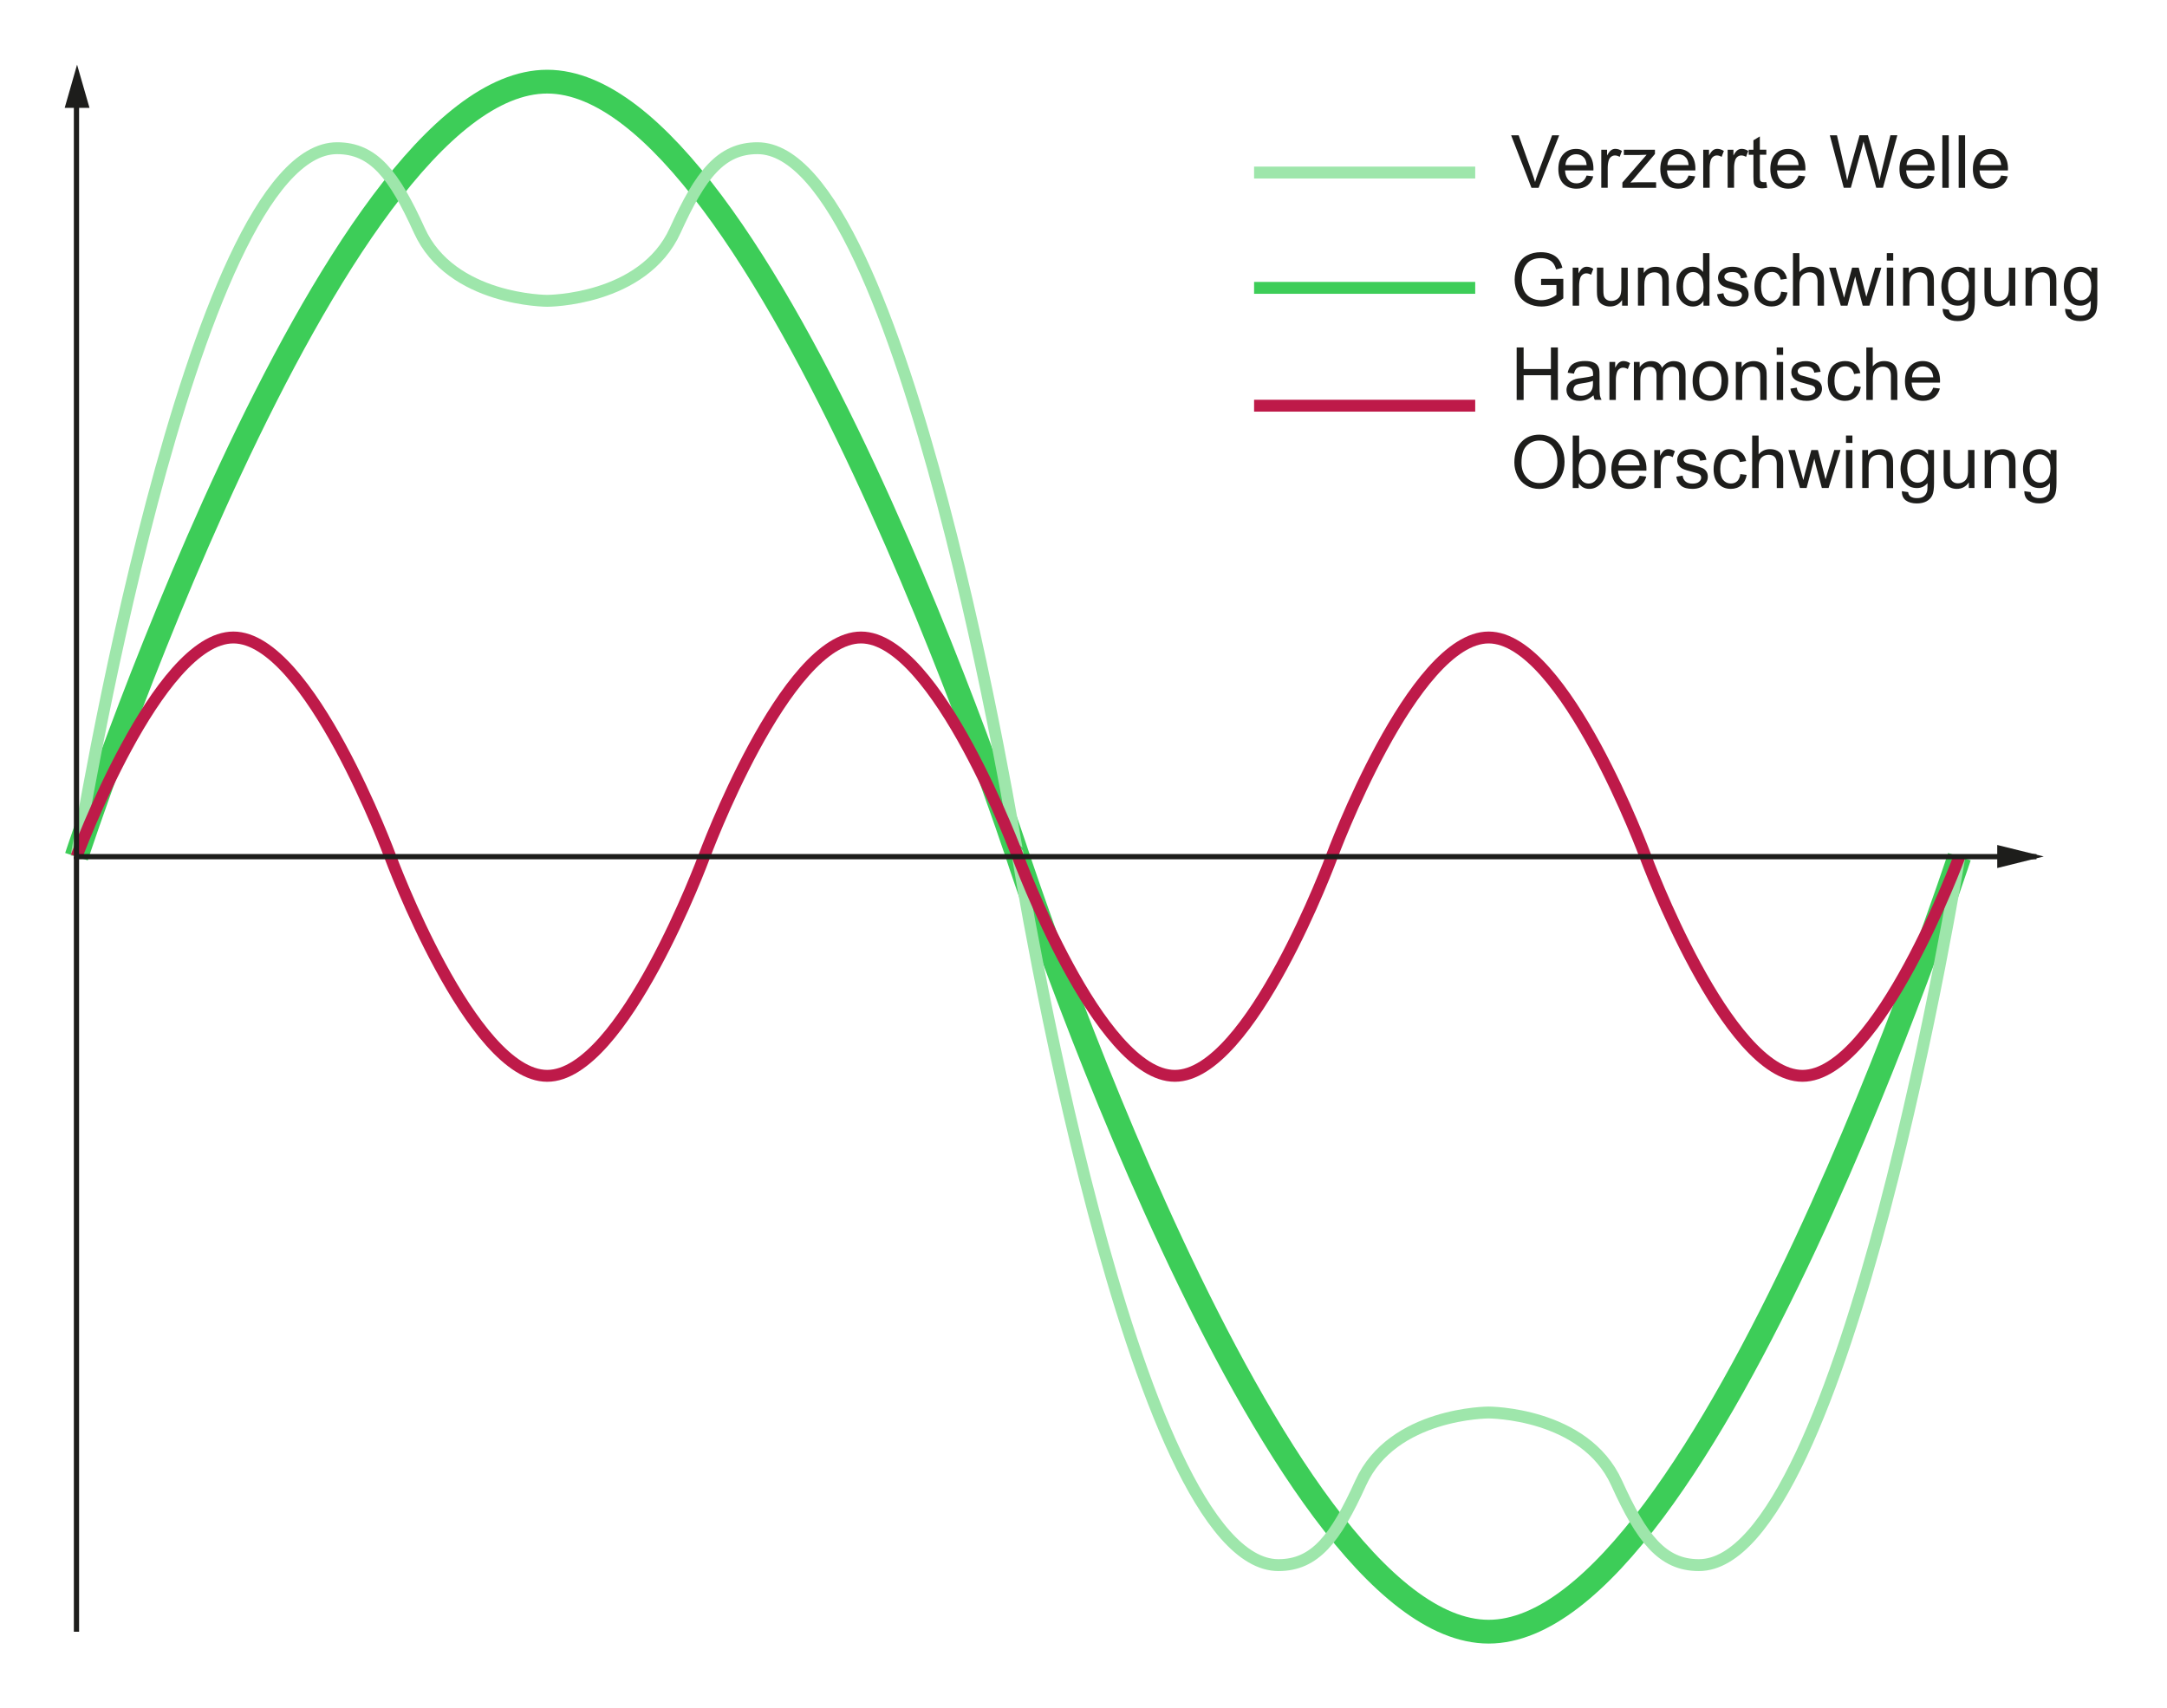 <?xml version="1.0" encoding="utf-8"?>
<!-- Generator: Adobe Illustrator 25.2.1, SVG Export Plug-In . SVG Version: 6.00 Build 0)  -->
<svg version="1.1" id="Calque_1" xmlns="http://www.w3.org/2000/svg" xmlns:xlink="http://www.w3.org/1999/xlink" x="0px" y="0px"
	 width="367.5px" height="289.78px" viewBox="0 0 367.5 289.78" style="enable-background:new 0 0 367.5 289.78;"
	 xml:space="preserve">
<style type="text/css">
	.st0{fill:none;stroke:#3DCD58;stroke-width:4.032;}
	.st1{fill:none;stroke:#9EE6AB;stroke-width:2.016;}
	.st2{fill:none;stroke:#BE1A49;stroke-width:2.016;}
	.st3{fill:none;stroke:#1D1D1B;stroke-width:0.889;}
	.st4{fill:#FFFFFF;stroke:#1D1D1B;stroke-width:0.889;}
	.st5{fill:#1D1D1B;}
	.st6{fill:none;stroke:#3DCD58;stroke-width:2.016;}
</style>
<path class="st0" d="M332.29,145.32c0,0-43.03,131.47-79.83,131.47c-36.79,0-79.83-131.47-79.83-131.47S129.6,13.85,92.8,13.85
	c-36.8,0-79.83,131.47-79.83,131.47"/>
<path class="st1" d="M332.29,145.32c0,0-19.37,120.18-44.18,120.18c-6.2,0-9.67-4.5-13.95-13.94c-5.42-11.95-21.7-11.95-21.7-11.95
	s-16.28,0-21.7,11.95c-4.29,9.45-7.75,13.94-13.95,13.94c-24.81,0-44.18-120.18-44.18-120.18S153.26,25.14,128.46,25.14
	c-6.2,0-9.66,4.5-13.95,13.94c-5.43,11.95-21.7,11.95-21.7,11.95s-16.28,0-21.7-11.95c-4.29-9.45-7.75-13.94-13.95-13.94
	c-24.8,0-44.18,120.18-44.18,120.18"/>
<g>
	<path class="st2" d="M172.63,145.32c0,0-13.74-37.18-26.61-37.18c-12.88,0-26.61,37.18-26.61,37.18s-13.73,37.18-26.61,37.18
		c-12.88,0-26.61-37.18-26.61-37.18s-13.74-37.18-26.61-37.18c-12.88,0-26.61,37.18-26.61,37.18"/>
	<path class="st2" d="M172.63,145.32c0,0,13.74,37.18,26.61,37.18c12.88,0,26.61-37.18,26.61-37.18s13.74-37.18,26.61-37.18
		c12.88,0,26.61,37.18,26.61,37.18s13.74,37.18,26.61,37.18c12.88,0,26.61-37.18,26.61-37.18"/>
</g>
<polyline class="st3" points="345.36,145.32 12.97,145.32 12.97,13.87 "/>
<line class="st4" x1="12.97" y1="145.32" x2="12.97" y2="276.8"/>
<polygon class="st5" points="13.07,10.97 15.18,18.3 10.97,18.3 "/>
<polygon class="st5" points="346.6,145.29 338.71,147.25 338.71,143.34 "/>
<line class="st1" x1="212.68" y1="29.27" x2="250.18" y2="29.27"/>
<line class="st6" x1="212.68" y1="48.83" x2="250.18" y2="48.83"/>
<line class="st2" x1="212.68" y1="68.82" x2="250.18" y2="68.82"/>
<g>
	<path class="st5" d="M259.72,31.86l-3.45-8.91h1.28l2.31,6.47c0.19,0.52,0.34,1,0.47,1.46c0.14-0.49,0.3-0.97,0.48-1.46l2.41-6.47
		h1.2l-3.49,8.91H259.72z"/>
	<path class="st5" d="M269.07,29.78l1.13,0.14c-0.18,0.66-0.51,1.17-0.99,1.54c-0.48,0.36-1.1,0.55-1.85,0.55
		c-0.94,0-1.69-0.29-2.25-0.87c-0.55-0.58-0.83-1.4-0.83-2.45c0-1.09,0.28-1.93,0.84-2.53c0.56-0.6,1.28-0.9,2.18-0.9
		c0.86,0,1.57,0.29,2.11,0.88s0.82,1.41,0.82,2.48c0,0.06,0,0.16-0.01,0.29h-4.81c0.04,0.71,0.24,1.25,0.6,1.63
		c0.36,0.38,0.81,0.56,1.35,0.56c0.4,0,0.74-0.11,1.03-0.32C268.68,30.58,268.9,30.24,269.07,29.78z M265.48,28.01h3.6
		c-0.05-0.54-0.19-0.95-0.41-1.22c-0.35-0.42-0.8-0.63-1.36-0.63c-0.5,0-0.92,0.17-1.27,0.5C265.7,27,265.52,27.45,265.48,28.01z"/>
	<path class="st5" d="M271.56,31.86V25.4h0.98v0.98c0.25-0.46,0.48-0.76,0.7-0.91c0.21-0.15,0.45-0.22,0.7-0.22
		c0.37,0,0.74,0.12,1.12,0.35l-0.38,1.01c-0.27-0.16-0.54-0.24-0.8-0.24c-0.24,0-0.45,0.07-0.64,0.22c-0.19,0.14-0.33,0.34-0.41,0.6
		c-0.12,0.39-0.18,0.81-0.18,1.28v3.38H271.56z"/>
	<path class="st5" d="M275.14,31.86v-0.89l4.11-4.72c-0.47,0.02-0.88,0.04-1.23,0.04h-2.63V25.4h5.27v0.72l-3.49,4.1l-0.67,0.75
		c0.49-0.04,0.95-0.05,1.38-0.05h2.98v0.94H275.14z"/>
	<path class="st5" d="M286.36,29.78l1.13,0.14c-0.18,0.66-0.51,1.17-0.99,1.54c-0.48,0.36-1.1,0.55-1.85,0.55
		c-0.94,0-1.69-0.29-2.25-0.87c-0.55-0.58-0.83-1.4-0.83-2.45c0-1.09,0.28-1.93,0.84-2.53c0.56-0.6,1.28-0.9,2.18-0.9
		c0.86,0,1.57,0.29,2.11,0.88s0.82,1.41,0.82,2.48c0,0.06,0,0.16-0.01,0.29h-4.81c0.04,0.71,0.24,1.25,0.6,1.63
		c0.36,0.38,0.81,0.56,1.35,0.56c0.4,0,0.74-0.11,1.03-0.32C285.97,30.58,286.19,30.24,286.36,29.78z M282.77,28.01h3.6
		c-0.05-0.54-0.19-0.95-0.41-1.22c-0.35-0.42-0.8-0.63-1.36-0.63c-0.5,0-0.92,0.17-1.27,0.5C282.99,27,282.8,27.45,282.77,28.01z"/>
	<path class="st5" d="M288.85,31.86V25.4h0.98v0.98c0.25-0.46,0.48-0.76,0.7-0.91c0.21-0.15,0.45-0.22,0.7-0.22
		c0.37,0,0.74,0.12,1.12,0.35l-0.38,1.01c-0.27-0.16-0.54-0.24-0.8-0.24c-0.24,0-0.45,0.07-0.64,0.22c-0.19,0.14-0.33,0.34-0.41,0.6
		c-0.12,0.39-0.18,0.81-0.18,1.28v3.38H288.85z"/>
	<path class="st5" d="M292.99,31.86V25.4h0.98v0.98c0.25-0.46,0.48-0.76,0.7-0.91c0.21-0.15,0.45-0.22,0.7-0.22
		c0.37,0,0.74,0.12,1.12,0.35l-0.38,1.01c-0.27-0.16-0.54-0.24-0.8-0.24c-0.24,0-0.45,0.07-0.64,0.22c-0.19,0.14-0.33,0.34-0.41,0.6
		c-0.12,0.39-0.18,0.81-0.18,1.28v3.38H292.99z"/>
	<path class="st5" d="M299.54,30.88l0.16,0.97c-0.31,0.06-0.58,0.1-0.83,0.1c-0.4,0-0.71-0.06-0.92-0.19
		c-0.22-0.13-0.37-0.29-0.46-0.5s-0.13-0.63-0.13-1.29v-3.71h-0.8V25.4h0.8v-1.6l1.09-0.66v2.25h1.1v0.85h-1.1v3.77
		c0,0.31,0.02,0.51,0.06,0.6c0.04,0.09,0.1,0.16,0.19,0.21s0.21,0.08,0.37,0.08C299.18,30.92,299.34,30.91,299.54,30.88z"/>
	<path class="st5" d="M305.02,29.78l1.13,0.14c-0.18,0.66-0.51,1.17-0.99,1.54c-0.48,0.36-1.1,0.55-1.85,0.55
		c-0.94,0-1.69-0.29-2.25-0.87c-0.55-0.58-0.83-1.4-0.83-2.45c0-1.09,0.28-1.93,0.84-2.53c0.56-0.6,1.28-0.9,2.18-0.9
		c0.86,0,1.57,0.29,2.11,0.88s0.82,1.41,0.82,2.48c0,0.06,0,0.16-0.01,0.29h-4.81c0.04,0.71,0.24,1.25,0.6,1.63
		c0.36,0.38,0.81,0.56,1.35,0.56c0.4,0,0.74-0.11,1.03-0.32C304.63,30.58,304.86,30.24,305.02,29.78z M301.43,28.01h3.6
		c-0.05-0.54-0.19-0.95-0.41-1.22c-0.35-0.42-0.8-0.63-1.36-0.63c-0.5,0-0.92,0.17-1.27,0.5C301.66,27,301.47,27.45,301.43,28.01z"
		/>
	<path class="st5" d="M312.68,31.86l-2.36-8.91h1.21l1.35,5.84c0.15,0.61,0.27,1.22,0.38,1.82c0.23-0.95,0.36-1.5,0.4-1.65l1.7-6.02
		h1.42l1.28,4.51c0.32,1.12,0.55,2.17,0.69,3.15c0.11-0.56,0.26-1.21,0.44-1.94l1.4-5.72h1.18l-2.44,8.91h-1.14l-1.88-6.79
		c-0.16-0.57-0.25-0.92-0.28-1.05c-0.09,0.41-0.18,0.76-0.26,1.05l-1.89,6.79H312.68z"/>
	<path class="st5" d="M326.92,29.78l1.13,0.14c-0.18,0.66-0.51,1.17-0.99,1.54c-0.48,0.36-1.1,0.55-1.85,0.55
		c-0.94,0-1.69-0.29-2.25-0.87c-0.55-0.58-0.83-1.4-0.83-2.45c0-1.09,0.28-1.93,0.84-2.53c0.56-0.6,1.28-0.9,2.18-0.9
		c0.86,0,1.57,0.29,2.11,0.88s0.82,1.41,0.82,2.48c0,0.06,0,0.16-0.01,0.29h-4.81c0.04,0.71,0.24,1.25,0.6,1.63
		c0.36,0.38,0.81,0.56,1.35,0.56c0.4,0,0.74-0.11,1.03-0.32C326.53,30.58,326.76,30.24,326.92,29.78z M323.33,28.01h3.6
		c-0.05-0.54-0.19-0.95-0.41-1.22c-0.35-0.42-0.8-0.63-1.36-0.63c-0.5,0-0.92,0.17-1.27,0.5C323.56,27,323.37,27.45,323.33,28.01z"
		/>
	<path class="st5" d="M329.4,31.86v-8.91h1.09v8.91H329.4z"/>
	<path class="st5" d="M332.17,31.86v-8.91h1.09v8.91H332.17z"/>
	<path class="st5" d="M339.37,29.78l1.13,0.14c-0.18,0.66-0.51,1.17-0.99,1.54c-0.48,0.36-1.1,0.55-1.85,0.55
		c-0.94,0-1.69-0.29-2.25-0.87c-0.55-0.58-0.83-1.4-0.83-2.45c0-1.09,0.28-1.93,0.84-2.53c0.56-0.6,1.28-0.9,2.18-0.9
		c0.86,0,1.57,0.29,2.11,0.88s0.82,1.41,0.82,2.48c0,0.06,0,0.16-0.01,0.29h-4.81c0.04,0.71,0.24,1.25,0.6,1.63
		c0.36,0.38,0.81,0.56,1.35,0.56c0.4,0,0.74-0.11,1.03-0.32C338.98,30.58,339.21,30.24,339.37,29.78z M335.78,28.01h3.6
		c-0.05-0.54-0.19-0.95-0.41-1.22c-0.35-0.42-0.8-0.63-1.36-0.63c-0.5,0-0.92,0.17-1.27,0.5C336.01,27,335.82,27.45,335.78,28.01z"
		/>
</g>
<g>
	<path class="st5" d="M261.35,48.35v-1.04l3.77-0.01v3.31c-0.58,0.46-1.18,0.81-1.79,1.04c-0.62,0.23-1.25,0.35-1.9,0.35
		c-0.88,0-1.67-0.19-2.39-0.56c-0.71-0.37-1.25-0.92-1.62-1.63c-0.36-0.71-0.55-1.5-0.55-2.38c0-0.87,0.18-1.68,0.54-2.43
		s0.88-1.31,1.56-1.67c0.68-0.36,1.46-0.55,2.35-0.55c0.64,0,1.23,0.1,1.75,0.31c0.52,0.21,0.93,0.5,1.22,0.87s0.52,0.86,0.67,1.46
		l-1.06,0.29c-0.13-0.45-0.3-0.81-0.5-1.07c-0.2-0.26-0.48-0.47-0.85-0.62c-0.37-0.16-0.78-0.23-1.23-0.23c-0.54,0-1,0.08-1.4,0.25
		c-0.39,0.16-0.71,0.38-0.95,0.65c-0.24,0.27-0.43,0.56-0.56,0.88c-0.23,0.55-0.34,1.15-0.34,1.79c0,0.79,0.14,1.46,0.41,1.99
		s0.67,0.93,1.19,1.19s1.08,0.39,1.67,0.39c0.51,0,1.01-0.1,1.5-0.29c0.49-0.2,0.85-0.41,1.11-0.63v-1.66H261.35z"/>
	<path class="st5" d="M266.71,51.85V45.4h0.98v0.98c0.25-0.46,0.48-0.76,0.7-0.91c0.21-0.15,0.45-0.22,0.7-0.22
		c0.37,0,0.74,0.12,1.12,0.35l-0.38,1.01c-0.27-0.16-0.54-0.24-0.8-0.24c-0.24,0-0.45,0.07-0.64,0.22c-0.19,0.14-0.33,0.34-0.41,0.6
		c-0.12,0.39-0.18,0.81-0.18,1.28v3.38H266.71z"/>
	<path class="st5" d="M275.09,51.85V50.9c-0.5,0.73-1.19,1.09-2.05,1.09c-0.38,0-0.74-0.07-1.07-0.22
		c-0.33-0.15-0.58-0.33-0.74-0.55c-0.16-0.22-0.27-0.49-0.34-0.81c-0.04-0.21-0.07-0.55-0.07-1.02v-4h1.09v3.58
		c0,0.57,0.02,0.96,0.07,1.15c0.07,0.29,0.21,0.51,0.44,0.68c0.22,0.16,0.5,0.25,0.83,0.25s0.64-0.08,0.92-0.25
		c0.29-0.17,0.49-0.4,0.61-0.69c0.12-0.29,0.18-0.71,0.18-1.26V45.4h1.09v6.45H275.09z"/>
	<path class="st5" d="M277.78,51.85V45.4h0.98v0.92c0.47-0.71,1.16-1.06,2.05-1.06c0.39,0,0.75,0.07,1.07,0.21
		c0.33,0.14,0.57,0.32,0.73,0.55s0.28,0.5,0.34,0.81c0.04,0.2,0.06,0.56,0.06,1.06v3.97h-1.09v-3.93c0-0.45-0.04-0.78-0.13-1
		s-0.24-0.4-0.45-0.53c-0.22-0.13-0.47-0.2-0.76-0.2c-0.47,0-0.87,0.15-1.21,0.44c-0.34,0.3-0.51,0.86-0.51,1.68v3.52H277.78z"/>
	<path class="st5" d="M288.89,51.85v-0.81c-0.41,0.64-1.01,0.96-1.8,0.96c-0.51,0-0.99-0.14-1.42-0.43c-0.43-0.28-0.77-0.68-1-1.19
		c-0.24-0.51-0.36-1.09-0.36-1.75c0-0.64,0.11-1.23,0.32-1.75c0.21-0.52,0.54-0.93,0.97-1.21c0.43-0.28,0.91-0.42,1.44-0.42
		c0.39,0,0.74,0.08,1.04,0.25s0.55,0.38,0.74,0.64v-3.2h1.09v8.91H288.89z M285.43,48.63c0,0.83,0.17,1.44,0.52,1.85
		c0.35,0.41,0.76,0.61,1.23,0.61c0.48,0,0.88-0.2,1.22-0.59c0.33-0.39,0.5-0.99,0.5-1.79c0-0.88-0.17-1.53-0.51-1.94
		c-0.34-0.41-0.76-0.62-1.26-0.62c-0.49,0-0.89,0.2-1.22,0.6C285.6,47.15,285.43,47.77,285.43,48.63z"/>
	<path class="st5" d="M291.19,49.92l1.08-0.17c0.06,0.43,0.23,0.77,0.51,1c0.28,0.23,0.67,0.35,1.16,0.35c0.5,0,0.88-0.1,1.12-0.31
		c0.24-0.2,0.36-0.44,0.36-0.72c0-0.25-0.11-0.44-0.32-0.58c-0.15-0.1-0.52-0.22-1.12-0.37c-0.8-0.2-1.36-0.38-1.67-0.53
		c-0.31-0.15-0.54-0.35-0.71-0.61c-0.16-0.26-0.24-0.55-0.24-0.87c0-0.29,0.07-0.55,0.2-0.8s0.31-0.45,0.54-0.61
		c0.17-0.13,0.4-0.23,0.7-0.32s0.61-0.13,0.95-0.13c0.51,0,0.95,0.07,1.33,0.22c0.38,0.15,0.67,0.34,0.85,0.59
		c0.18,0.25,0.31,0.58,0.38,1l-1.07,0.15c-0.05-0.33-0.19-0.59-0.42-0.78c-0.23-0.19-0.56-0.28-0.99-0.28
		c-0.5,0-0.86,0.08-1.08,0.25c-0.21,0.17-0.32,0.36-0.32,0.58c0,0.14,0.04,0.27,0.13,0.38c0.09,0.12,0.23,0.21,0.42,0.29
		c0.11,0.04,0.43,0.13,0.97,0.28c0.77,0.21,1.31,0.38,1.62,0.51s0.55,0.32,0.72,0.57c0.17,0.25,0.26,0.56,0.26,0.94
		c0,0.36-0.11,0.71-0.32,1.03c-0.21,0.32-0.52,0.57-0.92,0.75c-0.4,0.18-0.86,0.26-1.36,0.26c-0.84,0-1.48-0.17-1.92-0.52
		C291.59,51.12,291.31,50.61,291.19,49.92z"/>
	<path class="st5" d="M302.06,49.48l1.08,0.14c-0.12,0.74-0.42,1.32-0.9,1.74c-0.48,0.42-1.08,0.63-1.78,0.63
		c-0.88,0-1.59-0.29-2.13-0.87c-0.54-0.58-0.8-1.4-0.8-2.48c0-0.7,0.12-1.31,0.35-1.83c0.23-0.52,0.58-0.91,1.05-1.18
		s0.99-0.39,1.54-0.39c0.7,0,1.27,0.18,1.72,0.53s0.73,0.86,0.86,1.51l-1.06,0.16c-0.1-0.43-0.28-0.76-0.54-0.98
		s-0.57-0.33-0.93-0.33c-0.55,0-1,0.2-1.34,0.59c-0.34,0.4-0.52,1.02-0.52,1.88c0,0.87,0.17,1.5,0.5,1.89s0.77,0.59,1.3,0.59
		c0.43,0,0.79-0.13,1.08-0.4C301.8,50.44,301.98,50.03,302.06,49.48z"/>
	<path class="st5" d="M304.07,51.85v-8.91h1.09v3.2c0.51-0.59,1.15-0.89,1.93-0.89c0.48,0,0.89,0.09,1.25,0.28s0.6,0.45,0.76,0.78
		c0.15,0.33,0.23,0.81,0.23,1.45v4.09h-1.09v-4.09c0-0.55-0.12-0.94-0.36-1.19c-0.24-0.25-0.57-0.37-1.01-0.37
		c-0.32,0-0.63,0.08-0.91,0.25c-0.29,0.17-0.49,0.4-0.61,0.68c-0.12,0.29-0.18,0.68-0.18,1.19v3.53H304.07z"/>
	<path class="st5" d="M312.18,51.85l-1.98-6.45h1.13l1.03,3.72l0.38,1.39c0.02-0.07,0.13-0.51,0.33-1.33l1.03-3.78h1.12l0.97,3.74
		l0.32,1.23l0.37-1.25L318,45.4h1.06l-2.02,6.45h-1.14l-1.03-3.86l-0.25-1.1l-1.31,4.96H312.18z"/>
	<path class="st5" d="M319.98,44.2v-1.26h1.09v1.26H319.98z M319.98,51.85V45.4h1.09v6.45H319.98z"/>
	<path class="st5" d="M322.74,51.85V45.4h0.98v0.92c0.47-0.71,1.16-1.06,2.05-1.06c0.39,0,0.75,0.07,1.07,0.21
		c0.33,0.14,0.57,0.32,0.73,0.55s0.28,0.5,0.34,0.81c0.04,0.2,0.06,0.56,0.06,1.06v3.97h-1.09v-3.93c0-0.45-0.04-0.78-0.13-1
		s-0.24-0.4-0.45-0.53c-0.22-0.13-0.47-0.2-0.76-0.2c-0.47,0-0.87,0.15-1.21,0.44c-0.34,0.3-0.51,0.86-0.51,1.68v3.52H322.74z"/>
	<path class="st5" d="M329.46,52.38l1.06,0.16c0.04,0.33,0.17,0.57,0.37,0.72c0.27,0.2,0.64,0.3,1.11,0.3c0.51,0,0.9-0.1,1.17-0.3
		s0.46-0.49,0.56-0.85c0.06-0.22,0.08-0.69,0.08-1.4c-0.48,0.56-1.07,0.84-1.79,0.84c-0.89,0-1.57-0.32-2.06-0.96
		c-0.49-0.64-0.73-1.41-0.73-2.3c0-0.62,0.11-1.18,0.33-1.7s0.55-0.92,0.97-1.21c0.42-0.28,0.92-0.43,1.49-0.43
		c0.76,0,1.39,0.31,1.88,0.92V45.4h1.01v5.58c0,1-0.1,1.72-0.31,2.14c-0.2,0.42-0.53,0.75-0.97,0.99s-0.99,0.36-1.64,0.36
		c-0.77,0-1.39-0.17-1.87-0.52C329.68,53.6,329.45,53.08,329.46,52.38z M330.37,48.51c0,0.85,0.17,1.46,0.5,1.85
		c0.34,0.39,0.76,0.58,1.26,0.58c0.5,0,0.92-0.19,1.26-0.58c0.34-0.39,0.51-0.99,0.51-1.82c0-0.79-0.17-1.39-0.53-1.79
		c-0.35-0.4-0.77-0.6-1.27-0.6c-0.49,0-0.9,0.2-1.24,0.59C330.54,47.14,330.37,47.73,330.37,48.51z"/>
	<path class="st5" d="M340.81,51.85V50.9c-0.5,0.73-1.19,1.09-2.05,1.09c-0.38,0-0.74-0.07-1.07-0.22
		c-0.33-0.15-0.58-0.33-0.74-0.55c-0.16-0.22-0.27-0.49-0.34-0.81c-0.04-0.21-0.07-0.55-0.07-1.02v-4h1.09v3.58
		c0,0.57,0.02,0.96,0.07,1.15c0.07,0.29,0.21,0.51,0.44,0.68c0.22,0.16,0.5,0.25,0.83,0.25s0.64-0.08,0.92-0.25
		c0.29-0.17,0.49-0.4,0.61-0.69c0.12-0.29,0.18-0.71,0.18-1.26V45.4h1.09v6.45H340.81z"/>
	<path class="st5" d="M343.51,51.85V45.4h0.98v0.92c0.47-0.71,1.16-1.06,2.05-1.06c0.39,0,0.75,0.07,1.07,0.21
		c0.33,0.14,0.57,0.32,0.73,0.55s0.28,0.5,0.34,0.81c0.04,0.2,0.06,0.56,0.06,1.06v3.97h-1.09v-3.93c0-0.45-0.04-0.78-0.13-1
		s-0.24-0.4-0.45-0.53c-0.22-0.13-0.47-0.2-0.76-0.2c-0.47,0-0.87,0.15-1.21,0.44c-0.34,0.3-0.51,0.86-0.51,1.68v3.52H343.51z"/>
	<path class="st5" d="M350.23,52.38l1.06,0.16c0.04,0.33,0.17,0.57,0.37,0.72c0.27,0.2,0.64,0.3,1.11,0.3c0.51,0,0.9-0.1,1.17-0.3
		s0.46-0.49,0.56-0.85c0.06-0.22,0.08-0.69,0.08-1.4c-0.48,0.56-1.07,0.84-1.79,0.84c-0.89,0-1.57-0.32-2.06-0.96
		c-0.49-0.64-0.73-1.41-0.73-2.3c0-0.62,0.11-1.18,0.33-1.7s0.55-0.92,0.97-1.21c0.42-0.28,0.92-0.43,1.49-0.43
		c0.76,0,1.39,0.31,1.88,0.92V45.4h1.01v5.58c0,1-0.1,1.72-0.31,2.14c-0.2,0.42-0.53,0.75-0.97,0.99s-0.99,0.36-1.64,0.36
		c-0.77,0-1.39-0.17-1.87-0.52C350.44,53.6,350.21,53.08,350.23,52.38z M351.13,48.51c0,0.85,0.17,1.46,0.5,1.85
		c0.34,0.39,0.76,0.58,1.26,0.58c0.5,0,0.92-0.19,1.26-0.58c0.34-0.39,0.51-0.99,0.51-1.82c0-0.79-0.17-1.39-0.53-1.79
		c-0.35-0.4-0.77-0.6-1.27-0.6c-0.49,0-0.9,0.2-1.24,0.59C351.3,47.14,351.13,47.73,351.13,48.51z"/>
</g>
<g>
	<path class="st5" d="M257.21,67.85v-8.91h1.18v3.66h4.63v-3.66h1.18v8.91h-1.18v-4.2h-4.63v4.2H257.21z"/>
	<path class="st5" d="M270.24,67.06c-0.41,0.34-0.79,0.59-1.17,0.73S268.29,68,267.86,68c-0.71,0-1.25-0.17-1.63-0.52
		c-0.38-0.35-0.57-0.79-0.57-1.33c0-0.32,0.07-0.6,0.22-0.87c0.14-0.26,0.33-0.47,0.57-0.63c0.23-0.16,0.5-0.28,0.79-0.36
		c0.21-0.06,0.54-0.11,0.97-0.16c0.88-0.11,1.53-0.23,1.95-0.38c0-0.15,0.01-0.24,0.01-0.29c0-0.45-0.1-0.76-0.31-0.94
		c-0.28-0.25-0.7-0.37-1.25-0.37c-0.51,0-0.89,0.09-1.14,0.27c-0.25,0.18-0.43,0.5-0.54,0.96l-1.07-0.15
		c0.1-0.46,0.26-0.83,0.48-1.11c0.22-0.28,0.54-0.5,0.97-0.65c0.42-0.15,0.91-0.23,1.46-0.23c0.55,0,1,0.06,1.34,0.19
		c0.34,0.13,0.6,0.29,0.76,0.49c0.16,0.2,0.28,0.44,0.34,0.74c0.04,0.19,0.05,0.52,0.05,1.01v1.46c0,1.02,0.02,1.66,0.07,1.93
		c0.05,0.27,0.14,0.53,0.28,0.77h-1.14C270.34,67.63,270.27,67.36,270.24,67.06z M270.15,64.61c-0.4,0.16-0.99,0.3-1.79,0.41
		c-0.45,0.06-0.77,0.14-0.95,0.22c-0.19,0.08-0.33,0.2-0.43,0.36c-0.1,0.16-0.15,0.33-0.15,0.52c0,0.29,0.11,0.53,0.33,0.73
		c0.22,0.19,0.54,0.29,0.97,0.29c0.42,0,0.8-0.09,1.12-0.28c0.33-0.18,0.57-0.44,0.72-0.76c0.12-0.25,0.18-0.61,0.18-1.09V64.61z"/>
	<path class="st5" d="M272.94,67.85V61.4h0.98v0.98c0.25-0.46,0.48-0.76,0.7-0.91c0.21-0.15,0.45-0.22,0.7-0.22
		c0.37,0,0.74,0.12,1.12,0.35l-0.38,1.01c-0.27-0.16-0.54-0.24-0.8-0.24c-0.24,0-0.45,0.07-0.64,0.22c-0.19,0.14-0.33,0.34-0.41,0.6
		c-0.12,0.39-0.18,0.81-0.18,1.28v3.38H272.94z"/>
	<path class="st5" d="M277.09,67.85V61.4h0.98v0.91c0.2-0.32,0.47-0.57,0.81-0.76c0.34-0.19,0.72-0.29,1.15-0.29
		c0.48,0,0.87,0.1,1.18,0.3c0.31,0.2,0.52,0.48,0.65,0.83c0.51-0.75,1.17-1.13,1.99-1.13c0.64,0,1.13,0.18,1.48,0.53
		c0.34,0.35,0.52,0.9,0.52,1.64v4.43h-1.09v-4.06c0-0.44-0.04-0.75-0.11-0.94s-0.2-0.35-0.39-0.46c-0.19-0.12-0.41-0.18-0.66-0.18
		c-0.45,0-0.83,0.15-1.13,0.45s-0.45,0.78-0.45,1.45v3.75h-1.09v-4.19c0-0.49-0.09-0.85-0.27-1.09c-0.18-0.24-0.47-0.36-0.88-0.36
		c-0.31,0-0.59,0.08-0.85,0.24c-0.26,0.16-0.45,0.4-0.57,0.71c-0.12,0.31-0.18,0.76-0.18,1.35v3.35H277.09z"/>
	<path class="st5" d="M287.05,64.63c0-1.19,0.33-2.08,1-2.66c0.55-0.48,1.23-0.72,2.03-0.72c0.89,0,1.61,0.29,2.17,0.87
		c0.56,0.58,0.84,1.38,0.84,2.41c0,0.83-0.12,1.48-0.37,1.96c-0.25,0.48-0.61,0.85-1.09,1.11c-0.48,0.26-1,0.4-1.56,0.4
		c-0.9,0-1.63-0.29-2.19-0.87C287.33,66.55,287.05,65.72,287.05,64.63z M288.17,64.63c0,0.83,0.18,1.45,0.54,1.86
		s0.81,0.62,1.36,0.62c0.54,0,0.99-0.21,1.35-0.62c0.36-0.41,0.54-1.04,0.54-1.89c0-0.8-0.18-1.4-0.54-1.81s-0.81-0.62-1.35-0.62
		c-0.55,0-1,0.2-1.36,0.61C288.35,63.18,288.17,63.8,288.17,64.63z"/>
	<path class="st5" d="M294.38,67.85V61.4h0.98v0.92c0.47-0.71,1.16-1.06,2.05-1.06c0.39,0,0.75,0.07,1.07,0.21
		c0.33,0.14,0.57,0.32,0.73,0.55s0.28,0.5,0.34,0.81c0.04,0.2,0.06,0.56,0.06,1.06v3.97h-1.09v-3.93c0-0.45-0.04-0.78-0.13-1
		s-0.24-0.4-0.45-0.53c-0.22-0.13-0.47-0.2-0.76-0.2c-0.47,0-0.87,0.15-1.21,0.44c-0.34,0.3-0.51,0.86-0.51,1.68v3.52H294.38z"/>
	<path class="st5" d="M301.31,60.2v-1.26h1.09v1.26H301.31z M301.31,67.85V61.4h1.09v6.45H301.31z"/>
	<path class="st5" d="M303.63,65.93l1.08-0.17c0.06,0.43,0.23,0.77,0.51,1c0.28,0.23,0.67,0.35,1.16,0.35c0.5,0,0.88-0.1,1.12-0.31
		c0.24-0.2,0.36-0.44,0.36-0.72c0-0.25-0.11-0.44-0.32-0.58c-0.15-0.1-0.52-0.22-1.12-0.37c-0.8-0.2-1.36-0.38-1.67-0.53
		c-0.31-0.15-0.54-0.35-0.71-0.61c-0.16-0.26-0.24-0.55-0.24-0.87c0-0.29,0.07-0.55,0.2-0.8s0.31-0.45,0.54-0.61
		c0.17-0.13,0.4-0.23,0.7-0.32s0.61-0.13,0.95-0.13c0.51,0,0.95,0.07,1.33,0.22c0.38,0.15,0.67,0.34,0.85,0.59
		c0.18,0.25,0.31,0.58,0.38,1l-1.07,0.15c-0.05-0.33-0.19-0.59-0.42-0.78c-0.23-0.19-0.56-0.28-0.99-0.28
		c-0.5,0-0.86,0.08-1.08,0.25c-0.21,0.17-0.32,0.36-0.32,0.58c0,0.14,0.04,0.27,0.13,0.38c0.09,0.12,0.23,0.21,0.42,0.29
		c0.11,0.04,0.43,0.13,0.97,0.28c0.77,0.21,1.31,0.38,1.62,0.51s0.55,0.32,0.72,0.57c0.17,0.25,0.26,0.56,0.26,0.94
		c0,0.36-0.11,0.71-0.32,1.03c-0.21,0.32-0.52,0.57-0.92,0.75c-0.4,0.18-0.86,0.26-1.36,0.26c-0.84,0-1.48-0.17-1.92-0.52
		C304.03,67.13,303.75,66.61,303.63,65.93z"/>
	<path class="st5" d="M314.5,65.49l1.08,0.14c-0.12,0.74-0.42,1.32-0.9,1.74c-0.48,0.42-1.08,0.63-1.78,0.63
		c-0.88,0-1.59-0.29-2.13-0.87c-0.54-0.58-0.8-1.4-0.8-2.48c0-0.7,0.12-1.31,0.35-1.83c0.23-0.52,0.58-0.91,1.05-1.18
		s0.99-0.39,1.54-0.39c0.7,0,1.27,0.18,1.72,0.53s0.73,0.86,0.86,1.51l-1.06,0.16c-0.1-0.43-0.28-0.76-0.54-0.98
		s-0.57-0.33-0.93-0.33c-0.55,0-1,0.2-1.34,0.59c-0.34,0.4-0.52,1.02-0.52,1.87c0,0.87,0.17,1.5,0.5,1.89s0.77,0.59,1.3,0.59
		c0.43,0,0.79-0.13,1.08-0.4C314.24,66.44,314.42,66.04,314.5,65.49z"/>
	<path class="st5" d="M316.51,67.85v-8.91h1.09v3.2c0.51-0.59,1.15-0.89,1.93-0.89c0.48,0,0.89,0.09,1.25,0.28s0.6,0.45,0.76,0.78
		c0.15,0.33,0.23,0.81,0.23,1.45v4.09h-1.09v-4.09c0-0.55-0.12-0.94-0.36-1.19c-0.24-0.25-0.57-0.37-1.01-0.37
		c-0.32,0-0.63,0.08-0.91,0.25c-0.29,0.17-0.49,0.4-0.61,0.68c-0.12,0.29-0.18,0.68-0.18,1.19v3.53H316.51z"/>
	<path class="st5" d="M327.85,65.77l1.13,0.14c-0.18,0.66-0.51,1.17-0.99,1.54c-0.48,0.36-1.1,0.55-1.85,0.55
		c-0.94,0-1.69-0.29-2.25-0.87c-0.55-0.58-0.83-1.4-0.83-2.45c0-1.09,0.28-1.93,0.84-2.53c0.56-0.6,1.28-0.9,2.18-0.9
		c0.86,0,1.57,0.29,2.11,0.88s0.82,1.41,0.82,2.48c0,0.06,0,0.16-0.01,0.29h-4.81c0.04,0.71,0.24,1.25,0.6,1.63
		c0.36,0.38,0.81,0.56,1.35,0.56c0.4,0,0.74-0.11,1.03-0.32C327.46,66.57,327.68,66.24,327.85,65.77z M324.26,64.01h3.6
		c-0.05-0.54-0.19-0.95-0.41-1.22c-0.35-0.42-0.8-0.63-1.36-0.63c-0.5,0-0.92,0.17-1.27,0.5C324.48,62.99,324.29,63.44,324.26,64.01
		z"/>
	<path class="st5" d="M256.82,78.45c0-1.48,0.4-2.64,1.19-3.47c0.79-0.84,1.82-1.25,3.07-1.25c0.82,0,1.56,0.2,2.22,0.59
		s1.16,0.94,1.51,1.64c0.35,0.7,0.52,1.5,0.52,2.39c0,0.9-0.18,1.71-0.55,2.42c-0.37,0.71-0.88,1.25-1.55,1.62
		c-0.67,0.37-1.39,0.55-2.16,0.55c-0.84,0-1.59-0.2-2.25-0.61c-0.66-0.41-1.16-0.96-1.5-1.66
		C256.99,79.97,256.82,79.23,256.82,78.45z M258.03,78.47c0,1.07,0.29,1.92,0.87,2.54c0.58,0.62,1.3,0.93,2.17,0.93
		c0.89,0,1.62-0.31,2.19-0.94s0.86-1.51,0.86-2.66c0-0.73-0.12-1.36-0.37-1.9c-0.25-0.54-0.6-0.96-1.08-1.26
		c-0.47-0.3-1-0.45-1.59-0.45c-0.83,0-1.55,0.29-2.15,0.86S258.03,77.12,258.03,78.47z"/>
	<path class="st5" d="M267.73,82.79h-1.01v-8.91h1.09v3.18c0.46-0.58,1.05-0.87,1.77-0.87c0.4,0,0.77,0.08,1.13,0.24
		s0.65,0.38,0.88,0.67c0.23,0.29,0.41,0.64,0.54,1.05c0.13,0.41,0.19,0.85,0.19,1.31c0,1.11-0.27,1.96-0.82,2.56
		c-0.55,0.6-1.2,0.91-1.97,0.91c-0.76,0-1.36-0.32-1.79-0.95V82.79z M267.71,79.51c0,0.77,0.11,1.33,0.32,1.68
		c0.34,0.56,0.81,0.84,1.4,0.84c0.48,0,0.89-0.21,1.24-0.62c0.35-0.42,0.52-1.03,0.52-1.86c0-0.84-0.17-1.46-0.5-1.87
		s-0.74-0.6-1.21-0.6c-0.48,0-0.89,0.21-1.24,0.62C267.89,78.12,267.71,78.72,267.71,79.51z"/>
	<path class="st5" d="M278.06,80.71l1.13,0.14c-0.18,0.66-0.51,1.17-0.99,1.54c-0.48,0.36-1.1,0.55-1.85,0.55
		c-0.94,0-1.69-0.29-2.25-0.87c-0.55-0.58-0.83-1.4-0.83-2.45c0-1.09,0.28-1.93,0.84-2.53c0.56-0.6,1.28-0.9,2.18-0.9
		c0.86,0,1.57,0.29,2.11,0.88s0.82,1.41,0.82,2.48c0,0.06,0,0.16-0.01,0.29h-4.81c0.04,0.71,0.24,1.25,0.6,1.63
		c0.36,0.38,0.81,0.56,1.35,0.56c0.4,0,0.74-0.11,1.03-0.32C277.67,81.51,277.89,81.17,278.06,80.71z M274.47,78.94h3.6
		c-0.05-0.54-0.19-0.95-0.41-1.22c-0.35-0.42-0.8-0.63-1.36-0.63c-0.5,0-0.92,0.17-1.27,0.5C274.69,77.93,274.5,78.38,274.47,78.94z
		"/>
	<path class="st5" d="M280.55,82.79v-6.45h0.98v0.98c0.25-0.46,0.48-0.76,0.7-0.91c0.21-0.15,0.45-0.22,0.7-0.22
		c0.37,0,0.74,0.12,1.12,0.35l-0.38,1.01c-0.27-0.16-0.54-0.24-0.8-0.24c-0.24,0-0.45,0.07-0.64,0.22c-0.19,0.14-0.33,0.34-0.41,0.6
		c-0.12,0.39-0.18,0.81-0.18,1.28v3.38H280.55z"/>
	<path class="st5" d="M284.27,80.86l1.08-0.17c0.06,0.43,0.23,0.77,0.51,1c0.28,0.23,0.67,0.35,1.16,0.35c0.5,0,0.88-0.1,1.12-0.31
		c0.24-0.2,0.36-0.44,0.36-0.72c0-0.25-0.11-0.44-0.32-0.58c-0.15-0.1-0.52-0.22-1.12-0.37c-0.8-0.2-1.36-0.38-1.67-0.53
		c-0.31-0.15-0.54-0.35-0.71-0.61c-0.16-0.26-0.24-0.55-0.24-0.87c0-0.29,0.07-0.55,0.2-0.8s0.31-0.45,0.54-0.61
		c0.17-0.13,0.4-0.23,0.7-0.32s0.61-0.13,0.95-0.13c0.51,0,0.95,0.07,1.33,0.22c0.38,0.15,0.67,0.34,0.85,0.59
		c0.18,0.25,0.31,0.58,0.38,1l-1.07,0.15c-0.05-0.33-0.19-0.59-0.42-0.78c-0.23-0.19-0.56-0.28-0.99-0.28
		c-0.5,0-0.86,0.08-1.08,0.25c-0.21,0.17-0.32,0.36-0.32,0.58c0,0.14,0.04,0.27,0.13,0.38c0.09,0.12,0.23,0.21,0.42,0.29
		c0.11,0.04,0.43,0.13,0.97,0.28c0.77,0.21,1.31,0.38,1.62,0.51s0.55,0.32,0.72,0.57c0.17,0.25,0.26,0.56,0.26,0.94
		c0,0.36-0.11,0.71-0.32,1.03c-0.21,0.32-0.52,0.57-0.92,0.75c-0.4,0.18-0.86,0.26-1.36,0.26c-0.84,0-1.48-0.17-1.92-0.52
		C284.67,82.06,284.39,81.54,284.27,80.86z"/>
	<path class="st5" d="M295.14,80.42l1.08,0.14c-0.12,0.74-0.42,1.32-0.9,1.74c-0.48,0.42-1.08,0.63-1.78,0.63
		c-0.88,0-1.59-0.29-2.13-0.87c-0.54-0.58-0.8-1.4-0.8-2.48c0-0.7,0.12-1.31,0.35-1.83c0.23-0.52,0.58-0.91,1.05-1.18
		s0.99-0.39,1.54-0.39c0.7,0,1.27,0.18,1.72,0.53s0.73,0.86,0.86,1.51l-1.06,0.16c-0.1-0.43-0.28-0.76-0.54-0.98
		s-0.57-0.33-0.93-0.33c-0.55,0-1,0.2-1.34,0.59c-0.34,0.4-0.52,1.02-0.52,1.88c0,0.87,0.17,1.5,0.5,1.89s0.77,0.59,1.3,0.59
		c0.43,0,0.79-0.13,1.08-0.4C294.88,81.37,295.06,80.97,295.14,80.42z"/>
	<path class="st5" d="M297.15,82.79v-8.91h1.09v3.2c0.51-0.59,1.15-0.89,1.93-0.89c0.48,0,0.89,0.09,1.25,0.28s0.6,0.45,0.76,0.78
		c0.15,0.33,0.23,0.81,0.23,1.45v4.09h-1.09V78.7c0-0.55-0.12-0.94-0.36-1.19c-0.24-0.25-0.57-0.37-1.01-0.37
		c-0.32,0-0.63,0.08-0.91,0.25c-0.29,0.17-0.49,0.4-0.61,0.68c-0.12,0.29-0.18,0.68-0.18,1.19v3.53H297.15z"/>
	<path class="st5" d="M305.26,82.79l-1.98-6.45h1.13l1.03,3.72l0.38,1.39c0.02-0.07,0.13-0.51,0.33-1.33l1.03-3.78h1.12l0.97,3.74
		l0.32,1.23l0.37-1.25l1.11-3.73h1.06l-2.02,6.45h-1.14l-1.03-3.86l-0.25-1.1l-1.31,4.96H305.26z"/>
	<path class="st5" d="M313.06,75.14v-1.26h1.09v1.26H313.06z M313.06,82.79v-6.45h1.09v6.45H313.06z"/>
	<path class="st5" d="M315.82,82.79v-6.45h0.98v0.92c0.47-0.71,1.16-1.06,2.05-1.06c0.39,0,0.75,0.07,1.07,0.21
		c0.33,0.14,0.57,0.32,0.73,0.55s0.28,0.5,0.34,0.81c0.04,0.2,0.06,0.56,0.06,1.06v3.97h-1.09v-3.93c0-0.45-0.04-0.78-0.13-1
		s-0.24-0.4-0.45-0.53c-0.22-0.13-0.47-0.2-0.76-0.2c-0.47,0-0.87,0.15-1.21,0.44c-0.34,0.3-0.51,0.86-0.51,1.68v3.52H315.82z"/>
	<path class="st5" d="M322.54,83.32l1.06,0.16c0.04,0.33,0.17,0.57,0.37,0.72c0.27,0.2,0.64,0.3,1.11,0.3c0.51,0,0.9-0.1,1.17-0.3
		s0.46-0.49,0.56-0.85c0.06-0.22,0.08-0.69,0.08-1.4c-0.48,0.56-1.07,0.84-1.79,0.84c-0.89,0-1.57-0.32-2.06-0.96
		c-0.49-0.64-0.73-1.41-0.73-2.3c0-0.62,0.11-1.18,0.33-1.7s0.55-0.92,0.97-1.21c0.42-0.28,0.92-0.43,1.49-0.43
		c0.76,0,1.39,0.31,1.88,0.92v-0.78h1.01v5.58c0,1-0.1,1.72-0.31,2.14c-0.2,0.42-0.53,0.75-0.97,0.99s-0.99,0.36-1.64,0.36
		c-0.77,0-1.39-0.17-1.87-0.52C322.75,84.54,322.53,84.02,322.54,83.32z M323.45,79.44c0,0.85,0.17,1.46,0.5,1.85
		c0.34,0.39,0.76,0.58,1.26,0.58c0.5,0,0.92-0.19,1.26-0.58c0.34-0.39,0.51-0.99,0.51-1.82c0-0.79-0.17-1.39-0.53-1.79
		c-0.35-0.4-0.77-0.6-1.27-0.6c-0.49,0-0.9,0.2-1.24,0.59C323.62,78.08,323.45,78.67,323.45,79.44z"/>
	<path class="st5" d="M333.89,82.79v-0.95c-0.5,0.73-1.19,1.09-2.05,1.09c-0.38,0-0.74-0.07-1.07-0.22
		c-0.33-0.15-0.58-0.33-0.74-0.55c-0.16-0.22-0.27-0.49-0.34-0.81c-0.04-0.21-0.07-0.55-0.07-1.02v-4h1.09v3.58
		c0,0.57,0.02,0.96,0.07,1.15c0.07,0.29,0.21,0.51,0.44,0.68c0.22,0.16,0.5,0.25,0.83,0.25s0.64-0.08,0.92-0.25
		c0.29-0.17,0.49-0.4,0.61-0.69c0.12-0.29,0.18-0.71,0.18-1.26v-3.46h1.09v6.45H333.89z"/>
	<path class="st5" d="M336.58,82.79v-6.45h0.98v0.92c0.47-0.71,1.16-1.06,2.05-1.06c0.39,0,0.75,0.07,1.07,0.21
		c0.33,0.14,0.57,0.32,0.73,0.55s0.28,0.5,0.34,0.81c0.04,0.2,0.06,0.56,0.06,1.06v3.97h-1.09v-3.93c0-0.45-0.04-0.78-0.13-1
		s-0.24-0.4-0.45-0.53c-0.22-0.13-0.47-0.2-0.76-0.2c-0.47,0-0.87,0.15-1.21,0.44c-0.34,0.3-0.51,0.86-0.51,1.68v3.52H336.58z"/>
	<path class="st5" d="M343.31,83.32l1.06,0.16c0.04,0.33,0.17,0.57,0.37,0.72c0.27,0.2,0.64,0.3,1.11,0.3c0.51,0,0.9-0.1,1.17-0.3
		s0.46-0.49,0.56-0.85c0.06-0.22,0.08-0.69,0.08-1.4c-0.48,0.56-1.07,0.84-1.79,0.84c-0.89,0-1.57-0.32-2.06-0.96
		c-0.49-0.64-0.73-1.41-0.73-2.3c0-0.62,0.11-1.18,0.33-1.7s0.55-0.92,0.97-1.21c0.42-0.28,0.92-0.43,1.49-0.43
		c0.76,0,1.39,0.31,1.88,0.92v-0.78h1.01v5.58c0,1-0.1,1.72-0.31,2.14c-0.2,0.42-0.53,0.75-0.97,0.99s-0.99,0.36-1.64,0.36
		c-0.77,0-1.39-0.17-1.87-0.52C343.52,84.54,343.29,84.02,343.31,83.32z M344.21,79.44c0,0.85,0.17,1.46,0.5,1.85
		c0.34,0.39,0.76,0.58,1.26,0.58c0.5,0,0.92-0.19,1.26-0.58c0.34-0.39,0.51-0.99,0.51-1.82c0-0.79-0.17-1.39-0.53-1.79
		c-0.35-0.4-0.77-0.6-1.27-0.6c-0.49,0-0.9,0.2-1.24,0.59C344.38,78.08,344.21,78.67,344.21,79.44z"/>
</g>
<g>
</g>
<g>
</g>
<g>
</g>
<g>
</g>
<g>
</g>
<g>
</g>
</svg>
